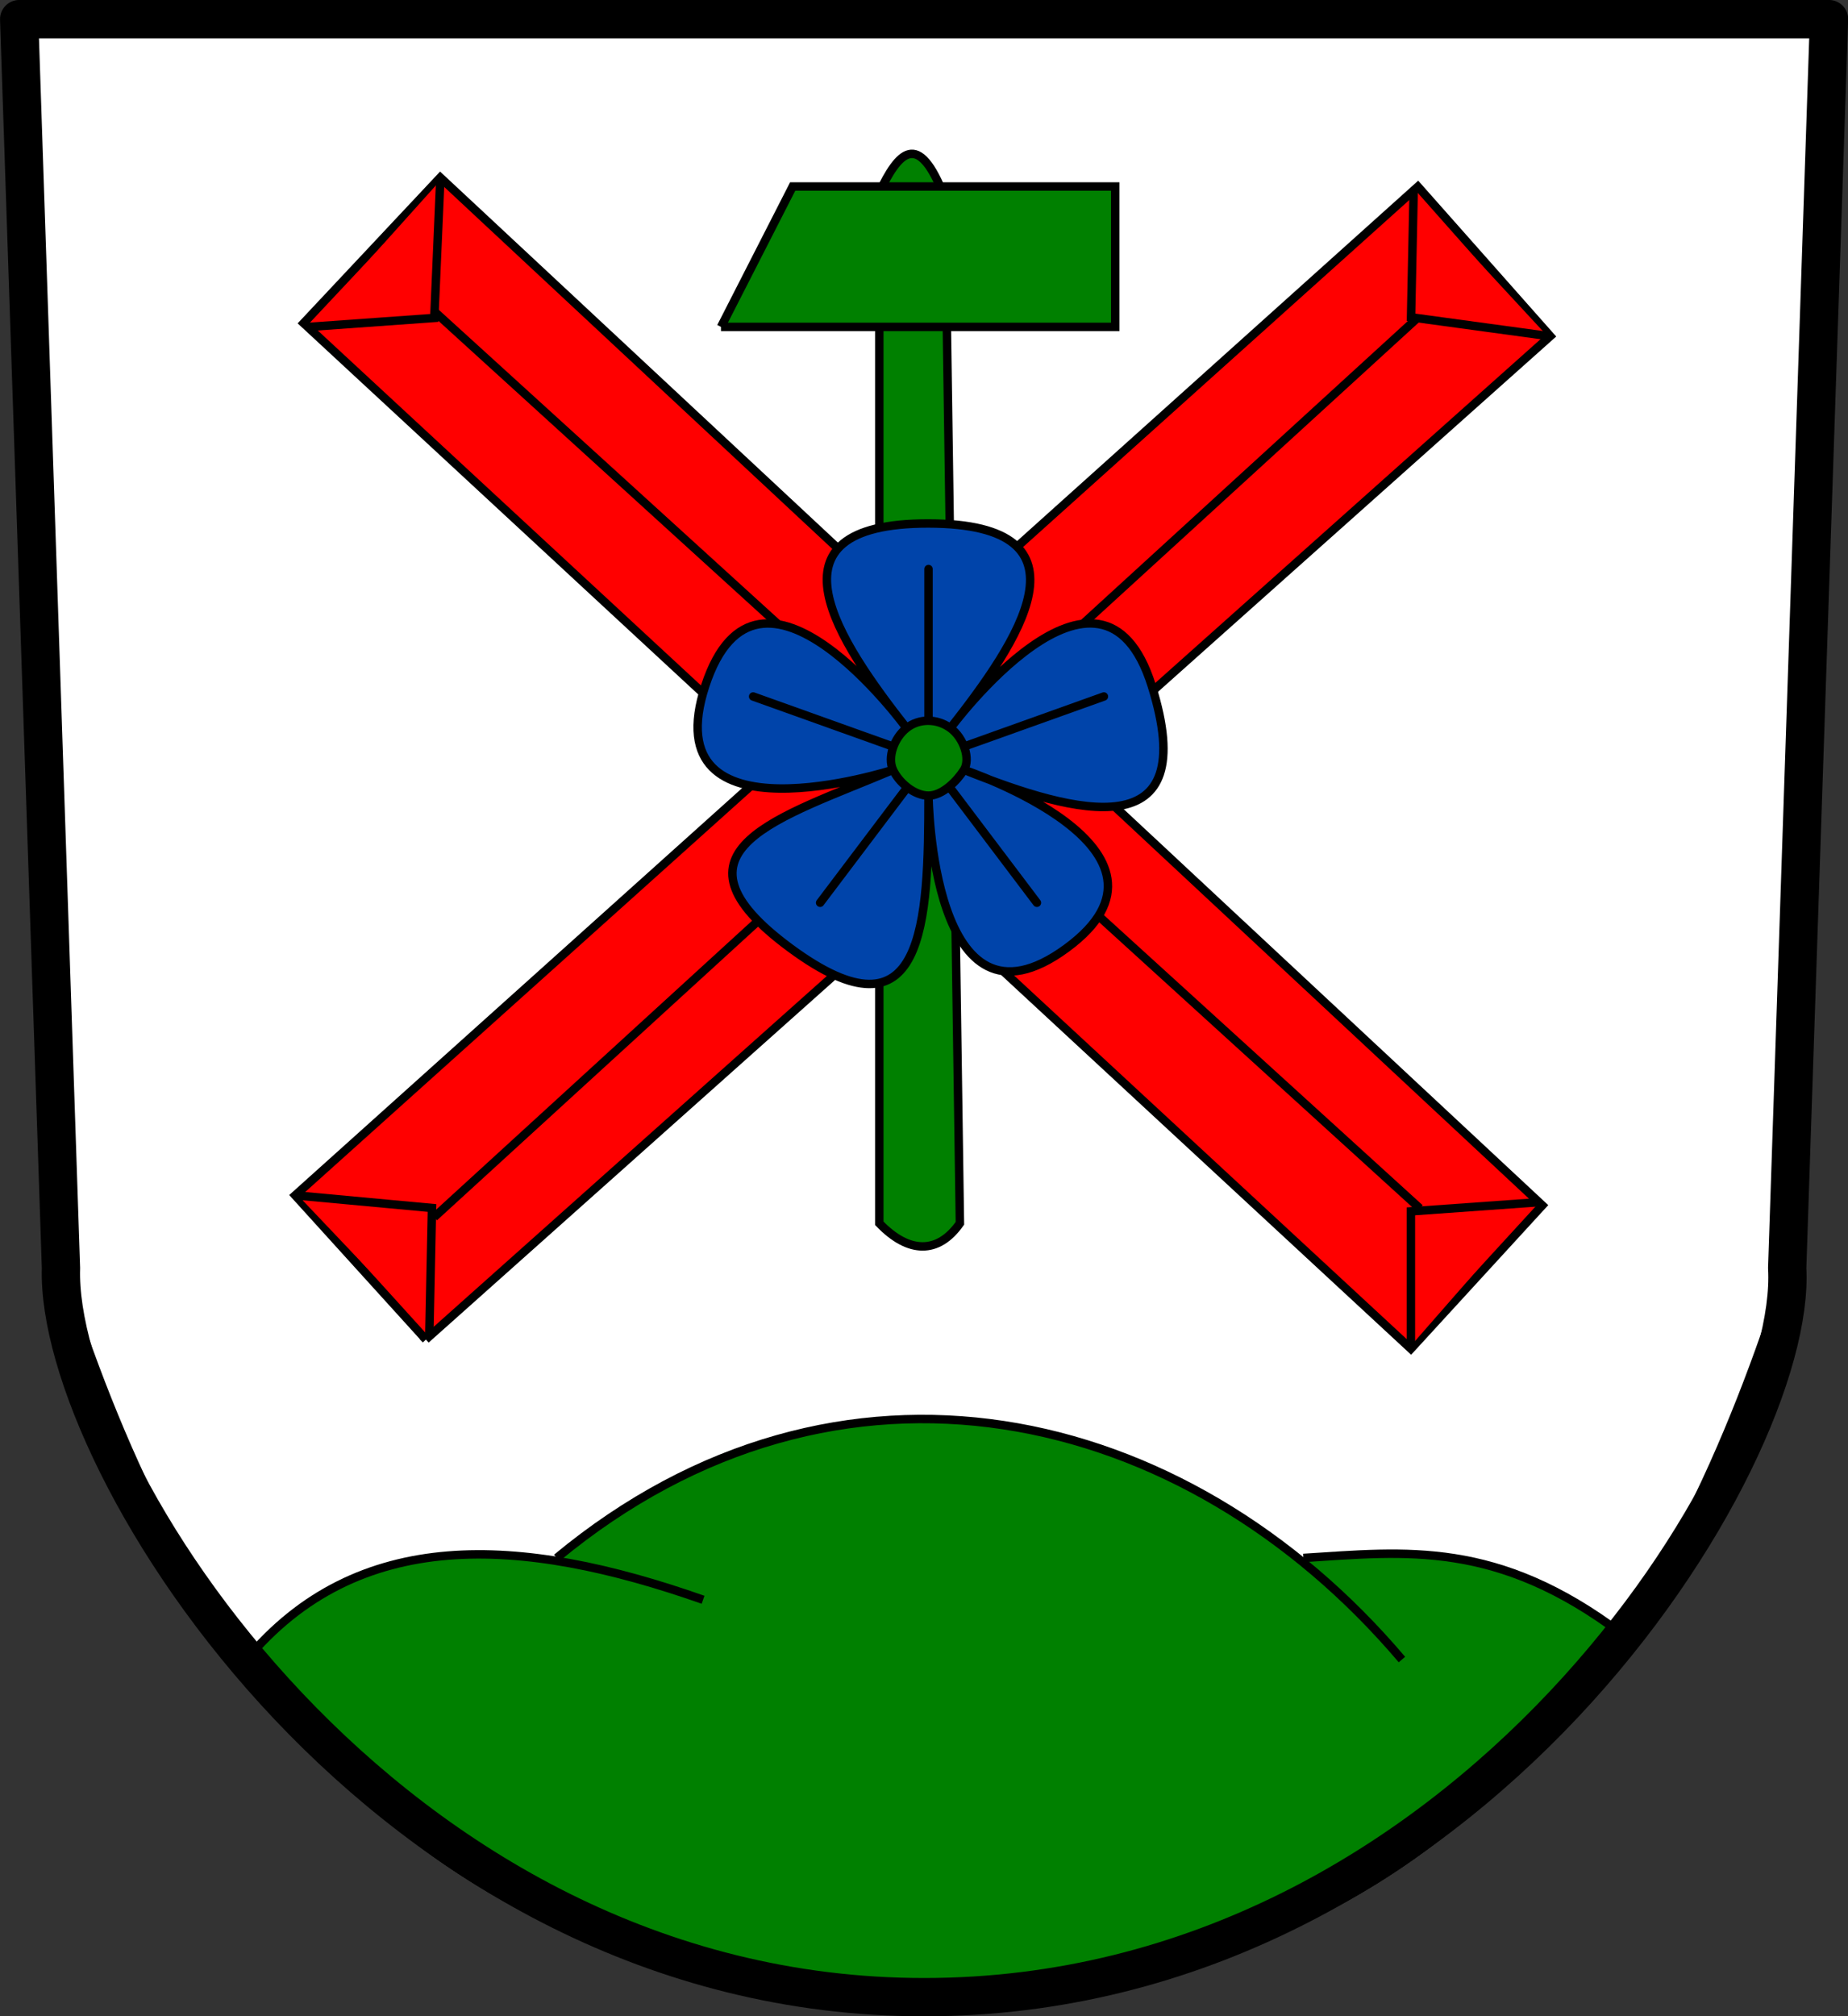 <svg xmlns="http://www.w3.org/2000/svg" width="481.89" height="525.498" version="1.0"><rect width="100%" height="100%" fill="#333333" stroke="none"/><path d="m95.49 2.918-1.856 55.437c-4.863 15.473-14.147 32.361-38.329 32.361-23.917 0-33.466-16.888-38.329-32.36L15.12 2.917h80.372z" style="fill:#000;fill-rule:evenodd;stroke:#000;stroke-width:.375;stroke-linecap:butt;stroke-linejoin:miter;stroke-miterlimit:4;stroke-dasharray:none;stroke-opacity:1" transform="matrix(5.872 0 0 5.872 -83.784 -12.141)"/><path style="fill:#fff;fill-rule:evenodd;stroke:#000;stroke-width:.375;stroke-linecap:butt;stroke-linejoin:miter;stroke-miterlimit:4;stroke-dasharray:none;stroke-opacity:1" d="m95.49 2.918-1.856 55.437c-4.863 15.473-14.147 32.361-38.329 32.361-23.917 0-33.466-16.888-38.329-32.36L15.12 2.917h80.372z" transform="matrix(5.872 0 0 5.872 -83.784 -12.141)"/><path d="M86.281 74.594c-5.532-4.17-9.555-3.663-14.1-3.35-5.404-3.53-9.78-6.23-17.118-6.181C49.61 65.099 44.08 67.01 39 71.219c-7.686-1.131-11.004 1.481-13.813 4.531 6.092 8.545 15.385 14.969 30.125 14.969 15.576 0 24.955-7.004 30.97-16.125" style="fill:green;fill-rule:evenodd;stroke:none;stroke-width:.375;stroke-linecap:butt;stroke-linejoin:miter;stroke-miterlimit:4;stroke-dasharray:none;stroke-opacity:1" transform="matrix(5.872 0 0 5.872 -83.784 -12.141)"/><g style="stroke-width:.375;stroke-miterlimit:4;stroke-dasharray:none"><path d="M45.49 73.077c-8.115-2.854-15.352-3.267-20.3 2.68 6.091 8.544 15.374 14.96 30.115 14.96 15.575 0 24.97-7.006 30.984-16.128" style="fill:none;fill-rule:evenodd;stroke:#000;stroke-width:.375;stroke-linecap:butt;stroke-linejoin:miter;stroke-miterlimit:4;stroke-dasharray:none;stroke-opacity:1" transform="matrix(5.872 0 0 5.872 -83.784 -12.141)"/><path style="fill:none;fill-rule:evenodd;stroke:#000;stroke-width:.375;stroke-linecap:butt;stroke-linejoin:miter;stroke-miterlimit:4;stroke-dasharray:none;stroke-opacity:1" d="M38.992 71.22c12.506-10.358 27.878-6.866 37.533 4.51" transform="matrix(5.872 0 0 5.872 -83.784 -12.141)"/><path style="fill:none;fill-rule:evenodd;stroke:#000;stroke-width:.375;stroke-linecap:butt;stroke-linejoin:miter;stroke-miterlimit:4;stroke-dasharray:none;stroke-opacity:1" d="M86.289 74.59c-5.533-4.171-9.57-3.658-14.14-3.37" transform="matrix(5.872 0 0 5.872 -83.784 -12.141)"/></g><g style="fill:red;stroke-width:.375;stroke-miterlimit:4;stroke-dasharray:none"><path style="fill:red;fill-rule:evenodd;stroke:#000;stroke-width:.375;stroke-linecap:butt;stroke-linejoin:miter;stroke-miterlimit:4;stroke-dasharray:none;stroke-opacity:1" d="m82.759 55.57-5.836 6.366-49.171-45.524 6.068-6.465L82.759 55.57zM33.29 15.65 77.32 55.703" transform="matrix(5.872 0 0 5.872 -83.784 -12.141)"/><path style="fill:red;fill-rule:evenodd;stroke:#000;stroke-width:.375;stroke-linecap:butt;stroke-linejoin:miter;stroke-miterlimit:4;stroke-dasharray:none;stroke-opacity:1" d="m33.82 10.08-.266 6.1-5.57.398M76.923 61.804v-5.968l5.57-.398" transform="matrix(5.872 0 0 5.872 -83.784 -12.141)"/></g><path style="fill:red;fill-rule:evenodd;stroke:#000;stroke-width:.375;stroke-linecap:butt;stroke-linejoin:miter;stroke-miterlimit:4;stroke-dasharray:none;stroke-opacity:1" d="m33.179 61.522-5.802-6.397 49.856-44.773 5.88 6.637-49.934 44.533zM77.483 15.936 33.547 56.095" transform="matrix(5.872 0 0 5.872 -83.784 -12.141)"/><path style="fill:red;fill-rule:evenodd;stroke:#000;stroke-width:.375;stroke-linecap:butt;stroke-linejoin:miter;stroke-miterlimit:4;stroke-dasharray:none;stroke-opacity:1" d="m82.98 16.977-6.05-.826.116-5.583M27.509 55.137l5.943.55-.117 5.583" transform="matrix(5.872 0 0 5.872 -83.784 -12.141)"/><path d="M53.316 10.61v45.756c1.31 1.363 2.616 1.374 3.58 0l-.663-45.49c-1.19-3.142-2.076-2.01-2.917-.266z" style="fill:green;fill-rule:evenodd;stroke:#000;stroke-width:.375;stroke-linecap:butt;stroke-linejoin:miter;stroke-miterlimit:4;stroke-dasharray:none;stroke-opacity:1" transform="matrix(5.872 0 0 5.872 -83.784 -12.141)"/><path d="M46.286 16.578h17.507v-6.233H49.47l-3.183 6.233z" style="fill:green;fill-rule:evenodd;stroke:#000;stroke-width:.375;stroke-linecap:butt;stroke-linejoin:miter;stroke-miterlimit:4;stroke-dasharray:none;stroke-opacity:1" transform="matrix(5.872 0 0 5.872 -83.784 -12.141)"/><path d="M45.021 14.678c7.6.01 3.954 5.293.974 9.083 0 0 6.684-9.06 8.94-1.88 2.264 7.21-3.307 5.751-8.338 3.732 0 0 10.54 3.528 4.55 7.92-6.013 4.412-6.126-6.775-6.126-6.775 0 5.647-.167 11.16-6.126 6.776-5.935-4.367-.451-5.797 4.55-7.92 0 0-10.695 3.455-8.337-3.733 2.353-7.173 8.94 1.88 8.94 1.88-2.972-3.799-6.627-9.093.973-9.083z" style="fill:#04a;fill-opacity:1;stroke:#000;stroke-width:.375;stroke-linecap:round;stroke-linejoin:round;stroke-miterlimit:4;stroke-dasharray:none;stroke-dashoffset:0;stroke-opacity:1" transform="matrix(5.872 0 0 5.872 -22.247 50.249)"/><path style="fill:#ff0;fill-opacity:1;stroke:#000;stroke-width:.375;stroke-linecap:round;stroke-linejoin:round;stroke-miterlimit:4;stroke-dasharray:none;stroke-dashoffset:0;stroke-opacity:1" d="m63.29 32.983-6.513 2.33M60.315 42.138l-4.025-5.326M50.689 42.138l4.025-5.326M47.714 32.983l6.513 2.33M55.502 34.387v-7.062" transform="matrix(5.872 0 0 5.872 -83.784 -12.141)"/><path transform="matrix(5.872 0 0 5.872 -22.247 50.249)" style="fill:green;fill-opacity:1;stroke:#000;stroke-width:.375;stroke-linecap:round;stroke-linejoin:round;stroke-miterlimit:4;stroke-dasharray:none;stroke-dashoffset:0;stroke-opacity:1" d="M45.995 23.761c.6.44.898 1.38.602 1.852-.301.482-.95 1.145-1.576 1.145-.626 0-1.312-.572-1.575-1.145-.26-.565.056-1.42.601-1.852.554-.439 1.356-.433 1.948 0z"/><path d="m95.49 2.918-1.856 55.437c.476 8.492-14.147 32.361-38.329 32.361-23.917 0-38.6-23.664-38.329-32.36L15.12 2.917h80.372z" style="fill:none;fill-rule:evenodd;stroke:#000;stroke-width:1.7;stroke-linecap:butt;stroke-linejoin:round;stroke-miterlimit:4;stroke-dasharray:none;stroke-opacity:1" transform="matrix(5.872 0 0 5.872 -83.784 -12.141)"/></svg>